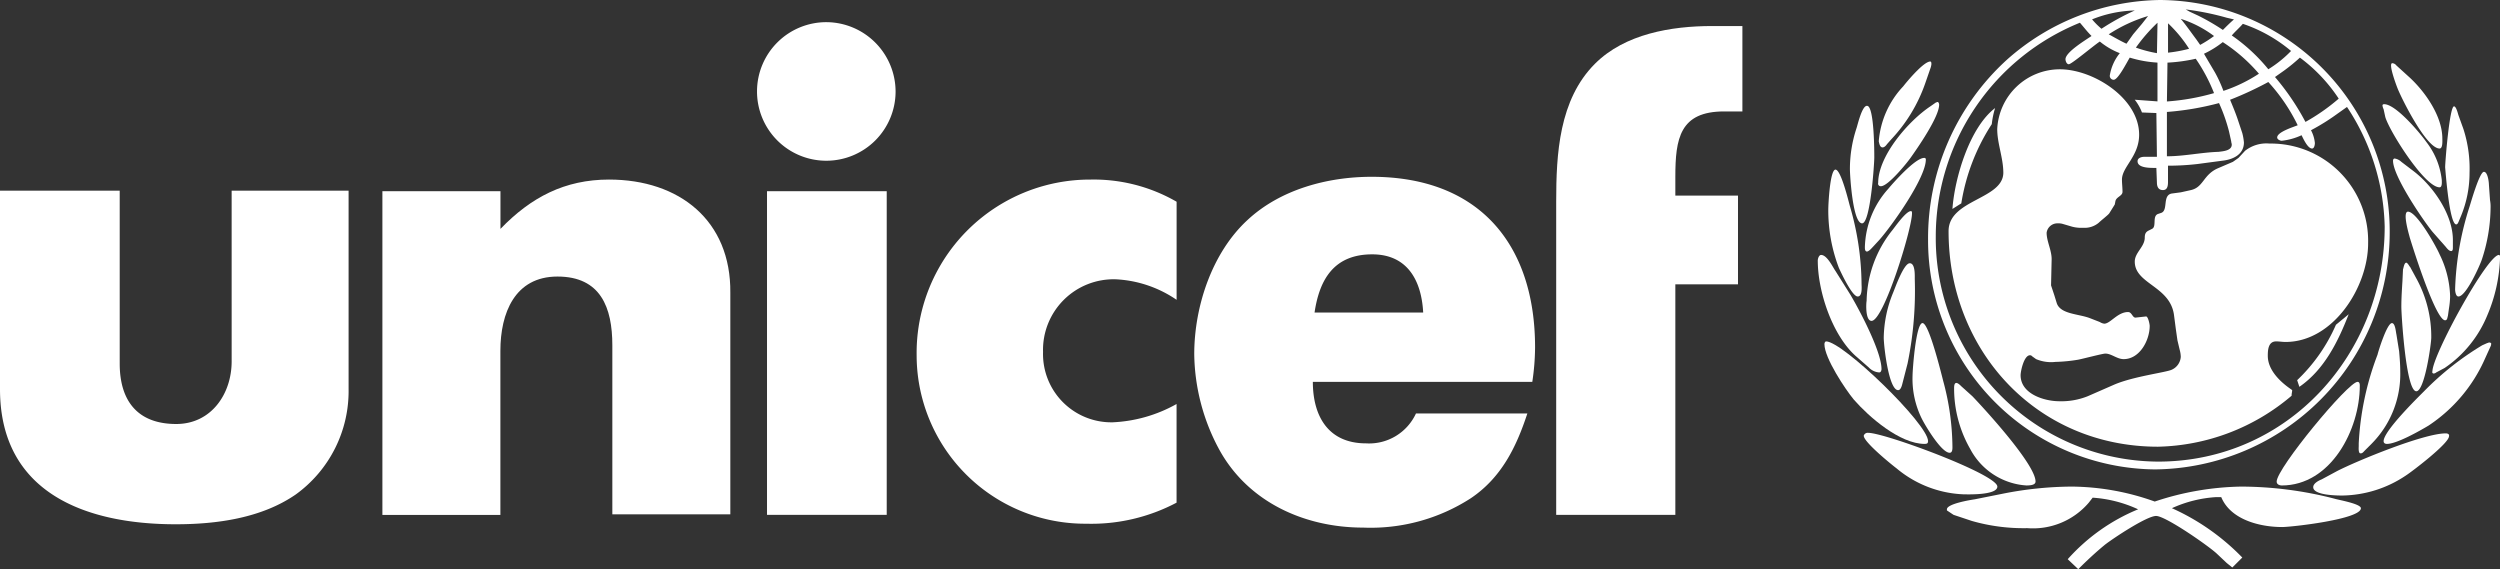 <?xml version="1.0" encoding="UTF-8"?> <svg xmlns="http://www.w3.org/2000/svg" id="Unicef-WHITE" width="239.419" height="54.507" viewBox="0 0 239.419 54.507"><rect x="0" y="0" width="239.419" height="54.507" fill="#333333" stroke="none"/><defs><style> .cls-1{fill:#fff} </style></defs><path id="Path_112" d="M217.085 298.047c0 3.131-1.964 6-5.307 6-3.715 0-5.414-2.229-5.414-5.785V281.7H194.9v19c0 9.925 8.173 12.95 16.825 12.95 3.928 0 8.227-.584 11.517-2.866a12.207 12.207 0 0 0 5.042-10.084v-19h-11.2z" class="cls-1" transform="translate(-194.9 -263.442)"></path><path id="Path_113" d="M285.607 279.7c-4.246 0-7.483 1.7-10.4 4.724v-3.609H263.9v31h11.3V296.1c0-3.609 1.38-7.112 5.467-7.112 4.14 0 5.254 2.972 5.254 6.581v16.188h11.3v-21.23c.063-6.899-4.873-10.827-11.614-10.827z" class="cls-1" transform="translate(-227.279 -262.504)"></path><path id="Rectangle_39" d="M0 0H11.464V30.995H0z" class="cls-1" transform="translate(73.455 18.311)"></path><path id="Path_114" d="M360.3 296.577a16.139 16.139 0 0 0 16.241 16.082 17.46 17.46 0 0 0 8.651-2.017v-9.447a13.742 13.742 0 0 1-6.1 1.752 6.543 6.543 0 0 1-6.687-6.74 6.762 6.762 0 0 1 7.006-6.953 11.274 11.274 0 0 1 5.785 1.964v-9.394a15.863 15.863 0 0 0-8.227-2.123 16.607 16.607 0 0 0-16.669 16.876z" class="cls-1" transform="translate(-272.515 -262.504)"></path><path id="Path_115" d="M427.384 279.2c-4.246 0-8.757 1.221-11.889 4.14-3.4 3.131-5.1 8.28-5.1 12.844a19.663 19.663 0 0 0 2.388 9.129c2.76 5.042 8.173 7.483 13.8 7.483a17.661 17.661 0 0 0 10.3-2.813c2.919-1.964 4.352-4.883 5.414-8.12H431.63a4.939 4.939 0 0 1-4.777 2.866c-3.662 0-5.1-2.654-5.1-5.891h21.017a22.917 22.917 0 0 0 .265-3.291c.006-9.819-5.302-16.347-15.651-16.347zm-5.467 13c.478-3.238 1.911-5.573 5.52-5.573 3.4 0 4.724 2.548 4.883 5.573z" class="cls-1" transform="translate(-296.025 -262.269)"></path><path id="Path_116" d="M479.415 255.609c-3.45 3.45-3.715 8.651-3.715 13.216v29.987h11.411v-22.079h6v-8.492h-6v-1.8c0-3.662.424-6.263 4.67-6.263h1.751V252h-2.919c-3.874 0-8.332.743-11.198 3.609z" class="cls-1" transform="translate(-326.667 -249.506)"></path><path id="Path_117" d="M583.352 336.268a36.145 36.145 0 0 0-8.97-1.168 27.4 27.4 0 0 0-8.279 1.433 23.98 23.98 0 0 0-7.961-1.433 34.753 34.753 0 0 0-6.634.69l-2.654.531c-.372.053-2.654.425-2.654.955v.106l.637.425 1.752.584a18.011 18.011 0 0 0 5.307.69 7.024 7.024 0 0 0 5.891-2.441l.372-.478a12.254 12.254 0 0 1 4.352 1.115 18.4 18.4 0 0 0-6.741 4.777l1.008.955c.8-.8 1.645-1.592 2.548-2.335.743-.584 4.087-2.813 4.936-2.76.955.053 4.989 2.866 5.785 3.609l.955.9.531.425.956-.955-.372-.372a21.9 21.9 0 0 0-6.369-4.352 11.911 11.911 0 0 1 4.246-1.061h.478c.9 2.176 3.715 2.866 5.838 2.866.9 0 7.536-.743 7.536-1.8 0-.429-2.175-.8-2.494-.906z" class="cls-1" transform="translate(-359.749 -288.501)"></path><path id="Path_118" d="M548.19 316.719c-.106-.106-.318-.319-.478-.319-.212 0-.212.372-.212.531a11.653 11.653 0 0 0 1.539 5.785 6.566 6.566 0 0 0 5.36 3.5c.265 0 .9 0 .9-.372 0-1.645-4.883-6.953-6.051-8.173z" class="cls-1" transform="translate(-360.36 -279.726)"></path><path id="Path_119" d="M543.99 330.548c0-1.168-10.774-5.148-12.366-5.148a.4.4 0 0 0-.425.265c-.053.584 2.707 2.813 3.131 3.131a10.641 10.641 0 0 0 6.422 2.494c.319.001 3.238.11 3.238-.742z" class="cls-1" transform="translate(-352.71 -283.949)"></path><path id="Path_120" d="M543.556 318.019c.265 0 .265-.372.265-.531a24.666 24.666 0 0 0-.849-6.21c-.159-.584-1.38-5.679-2.017-5.679s-.955 4.511-.955 5.042a8.585 8.585 0 0 0 .9 4.14c.321.638 1.86 3.238 2.656 3.238z" class="cls-1" transform="translate(-356.84 -274.658)"></path><path id="Path_121" d="M534.025 318.453c0-1.645-8.173-9.553-9.766-9.553-.106 0-.159.159-.159.265 0 1.327 2.017 4.352 2.813 5.307 1.433 1.645 4.405 4.246 6.793 4.246.213.001.319-.052.319-.265z" class="cls-1" transform="translate(-349.379 -276.206)"></path><path id="Path_122" d="M536.18 306.954c.265 0 .371-.478.424-.69l.478-1.858a34.521 34.521 0 0 0 .69-8.12c0-.318.053-1.486-.478-1.486-.584 0-1.433 2.441-1.592 2.813a11.746 11.746 0 0 0-.9 4.3c-.002.795.476 5.041 1.378 5.041z" class="cls-1" transform="translate(-354.4 -269.59)"></path><path id="Path_123" d="M526.509 302.96l1.274 1.115a1.509 1.509 0 0 0 1.008.478c.159 0 .212-.212.212-.318 0-1.7-2.123-5.679-2.972-7.112l-1.433-2.282c-.265-.371-.8-1.539-1.38-1.539-.212 0-.318.372-.318.531 0 2.967 1.38 7.11 3.609 9.127z" class="cls-1" transform="translate(-348.816 -268.886)"></path><path id="Path_124" d="M532.151 295.909c1.168 0 3.875-8.81 3.875-10.3 0-.106 0-.212-.106-.212-.478 0-1.539 1.539-1.8 1.858a11.152 11.152 0 0 0-2.441 6.74c-.059.322-.112 1.914.472 1.914z" class="cls-1" transform="translate(-352.918 -265.179)"></path><path id="Path_125" d="M527.613 290.054c.478 0 .371-.955.371-1.221a27.093 27.093 0 0 0-1.115-7.43c-.106-.371-.849-3.5-1.38-3.5s-.69 3.344-.69 3.821a15.449 15.449 0 0 0 1.008 5.573c.214.475 1.275 2.757 1.806 2.757z" class="cls-1" transform="translate(-349.708 -261.659)"></path><path id="Path_126" d="M532.143 284.345l.637-.69c1.22-1.38 4.458-5.944 4.458-7.7a.141.141 0 0 0-.159-.159c-.849 0-2.919 2.335-3.45 2.972a8.671 8.671 0 0 0-2.229 5.573c0 .159 0 .425.212.425.213-.049.425-.315.531-.421z" class="cls-1" transform="translate(-352.805 -260.674)"></path><path id="Path_127" d="M529.867 277.651c.8 0 1.168-5.732 1.168-6.316 0-.425 0-4.936-.69-4.936-.478-.053-.9 1.8-1.008 2.123a12.421 12.421 0 0 0-.637 3.928c0 .583.265 5.201 1.167 5.201z" class="cls-1" transform="translate(-351.538 -256.262)"></path><path id="Path_128" d="M534.056 273.767c.69 0 2.495-2.229 2.866-2.76.637-.9 2.707-3.874 2.707-5.042 0-.106-.053-.265-.159-.265-.053 0-.106.053-.159.053l-.531.372c-2.07 1.38-4.989 4.724-4.989 7.324a.247.247 0 0 0 .265.318z" class="cls-1" transform="translate(-353.922 -255.934)"></path><path id="Path_129" d="M534.271 266.626c.159 0 .318-.159.425-.318l.425-.478a14.97 14.97 0 0 0 3.238-5.361l.478-1.38a1.644 1.644 0 0 0 .106-.425c0-.106 0-.265-.106-.265-.637 0-2.229 1.911-2.6 2.388a8.66 8.66 0 0 0-2.335 5.254c.051.214.104.585.369.585z" class="cls-1" transform="translate(-353.978 -252.509)"></path><path id="Path_130" d="M613.449 316.2c-.9 0-7.749 8.28-7.749 9.553 0 .265.265.372.478.372 4.724 0 7.484-5.361 7.484-9.553-.001-.107-.001-.372-.213-.372z" class="cls-1" transform="translate(-387.67 -279.632)"></path><path id="Path_131" d="M624.985 325.5c-2.123 0-8.545 2.654-10.4 3.609l-1.486.8c-.265.106-.8.372-.8.743 0 .8 2.388.8 2.813.8a11.182 11.182 0 0 0 6.05-1.911c.584-.371 4.14-3.078 4.14-3.768.054-.22-.158-.273-.317-.273z" class="cls-1" transform="translate(-390.767 -283.996)"></path><path id="Path_132" d="M620.708 318.073c.159 0 .265-.159.372-.265l.637-.637a9.483 9.483 0 0 0 2.76-6.953c0-.637-.053-1.274-.106-1.911l-.265-1.645c-.053-.212-.106-1.061-.425-1.061-.477 0-1.327 2.76-1.38 3.025a27.6 27.6 0 0 0-1.8 8.492v.265c-.001.159-.058.743.207.69z" class="cls-1" transform="translate(-394.611 -274.658)"></path><path id="Path_133" d="M635.137 309.1c-.106 0-.159.053-.212.053l-.478.212a27.909 27.909 0 0 0-5.573 4.405c-.69.69-3.874 3.821-3.874 4.777 0 .159.106.265.318.265.955 0 3.184-1.274 3.98-1.751a14.843 14.843 0 0 0 5.414-6.422l.531-1.168a.479.479 0 0 0 .053-.265c.054 0-.053-.106-.159-.106z" class="cls-1" transform="translate(-396.727 -276.3)"></path><path id="Path_134" d="M629.633 307.013c.8 0 1.433-4.564 1.433-5.148a11.554 11.554 0 0 0-1.327-5.467l-.69-1.274c-.106-.106-.212-.372-.372-.425-.212 0-.265.531-.318.637l-.053 1.115c-.053.849-.106 1.645-.106 2.494 0 .638.425 8.068 1.433 8.068z" class="cls-1" transform="translate(-398.229 -269.543)"></path><path id="Path_135" d="M632.758 295.9c.212 0 .212-.265.266-.425l.106-.743a7.913 7.913 0 0 0 .106-1.115 9.639 9.639 0 0 0-1.009-4.034c-.318-.743-2.176-4.087-3.025-4.087-.584 0 .159 2.388.159 2.441.319 1.063 2.495 7.963 3.397 7.963z" class="cls-1" transform="translate(-398.594 -265.226)"></path><path id="Path_136" d="M637.9 289.552c0 .159.053.69.318.69.743 0 2.07-3.025 2.229-3.5a16.146 16.146 0 0 0 .849-4.989 3.5 3.5 0 0 0-.053-.743l-.106-1.486c0-.212-.106-1.221-.478-1.221-.425 0-1.274 3.025-1.38 3.344a28.435 28.435 0 0 0-1.379 7.905z" class="cls-1" transform="translate(-402.78 -261.847)"></path><path id="Path_137" d="M633.888 304.658a.406.406 0 0 0 .265-.106l.8-.425a11.236 11.236 0 0 0 4.087-5.042 15.174 15.174 0 0 0 1.221-5.52c0-.106 0-.265-.106-.265-1.115 0-6.369 9.606-6.369 11.146a.144.144 0 0 0 .102.212z" class="cls-1" transform="translate(-400.838 -268.886)"></path><path id="Path_138" d="M631.636 284.233c.159.159.372.531.637.531.159 0 .159-.212.159-.372v-.584c.053-2.495-1.911-5.307-3.822-6.74l-1.115-.849a1.211 1.211 0 0 0-.637-.318c-.106 0-.159.106-.159.212 0 1.486 2.866 5.679 3.768 6.794z" class="cls-1" transform="translate(-397.525 -260.721)"></path><path id="Path_139" d="M625.065 267.321c.372 1.327 3.768 6.74 5.2 6.74.266 0 .212-.531.212-.69a7.183 7.183 0 0 0-1.486-3.662c-.637-.9-2.919-3.609-4.034-3.609-.106 0-.159.053-.159.106a.982.982 0 0 0 .106.372z" class="cls-1" transform="translate(-396.633 -256.122)"></path><path id="Path_140" d="M630.993 266.873c.318 0 .265-.743.265-.955 0-2.176-1.7-4.564-3.238-5.944l-1.168-1.061a.536.536 0 0 0-.371-.212c-.478-.053.478 2.388.478 2.388.372.954 2.76 5.784 4.034 5.784z" class="cls-1" transform="translate(-397.36 -252.649)"></path><path id="Path_141" d="M637.161 277.8c.106 0 .159-.106.212-.212l.265-.637a10.775 10.775 0 0 0 .8-4.087 12.341 12.341 0 0 0-.584-4.193l-.478-1.327c-.053-.159-.212-.849-.425-.849-.424 0-.849 5.307-.849 5.838.051.589.423 5.467 1.059 5.467z" class="cls-1" transform="translate(-401.936 -256.31)"></path><path id="Path_142" d="M564.56 292.254a22.71 22.71 0 0 0 22.45-22.663 22.153 22.153 0 0 0-21.972-22.291 22.474 22.474 0 0 0-14.7 5.732 23.1 23.1 0 0 0-7.537 17.249 21.938 21.938 0 0 0 21.759 21.973zm17.568-35.507a19.039 19.039 0 0 1-3.185 2.229 23.588 23.588 0 0 0-2.919-4.3l.9-.637a16.494 16.494 0 0 0 1.486-1.221 15.422 15.422 0 0 1 3.718 3.929zm-9.182-7.165a14.2 14.2 0 0 1 4.617 2.6 11.262 11.262 0 0 1-2.176 1.751 16.936 16.936 0 0 0-3.5-3.238c.313-.37.741-.741 1.059-1.113zm1.539 4.777a14.384 14.384 0 0 1-3.4 1.645 12.785 12.785 0 0 0-.8-1.751l-.69-1.168-.371-.637a9.212 9.212 0 0 0 1.8-1.115 15.872 15.872 0 0 1 3.461 3.026zM571.407 249l.69.159c-.372.318-.69.637-1.062 1.008a21.416 21.416 0 0 0-2.388-1.38l-.8-.371-.372-.212a25.774 25.774 0 0 1 3.932.796zm-1.221 1.751a11.32 11.32 0 0 1-1.327.849l-.372-.531c-.478-.637-.955-1.327-1.486-1.964a10.7 10.7 0 0 1 3.185 1.645zm-4.405-1.221a12.656 12.656 0 0 1 2.017 2.441 13.454 13.454 0 0 1-2.017.372zm-.053 3.768a15.806 15.806 0 0 0 2.707-.372 16.354 16.354 0 0 1 1.751 3.291 21.728 21.728 0 0 1-4.511.8zm4.936 3.874a16.379 16.379 0 0 1 .955 2.707l.212.955c0 .106.053.212.053.318 0 .584-.849.637-1.274.69-1.645.053-3.291.425-4.936.425v-4.246a27.25 27.25 0 0 0 4.99-.849zm-5.891-7.7l-.053 2.919a12.5 12.5 0 0 1-2.017-.531 15.954 15.954 0 0 1 2.07-2.384zm-1.486.106l-.849 1.008-.637.9c-.584-.265-1.115-.584-1.7-.9a14.321 14.321 0 0 1 3.768-1.751zm-.8-1.274h.106a23.137 23.137 0 0 0-3.185 1.751 7.257 7.257 0 0 1-.9-.9 11.635 11.635 0 0 1 3.982-.847zm-5.148 1.168c.371.425.69.849 1.115 1.274-.531.372-2.495 1.539-2.495 2.229 0 .159.106.478.319.478.265 0 2.388-1.8 2.972-2.176a6.931 6.931 0 0 0 1.911 1.115 4.544 4.544 0 0 0-.955 2.123.376.376 0 0 0 .371.425c.425 0 1.274-1.7 1.539-2.123a11.143 11.143 0 0 0 2.654.478v3.715c-.743-.053-1.433-.106-2.176-.159a4.554 4.554 0 0 1 .69 1.221l1.38.053.053 4.193H563.5c-.265 0-.637.106-.637.425 0 .69 1.327.637 1.8.637l.053 1.38c0 .372.106.743.584.743s.478-.531.478-.849v-1.486a24.313 24.313 0 0 0 2.813-.159l2.389-.318c1.008-.106 2.07-.584 2.07-1.751a5.349 5.349 0 0 0-.159-.9l-.425-1.274c-.212-.637-.478-1.274-.743-1.911a32.594 32.594 0 0 0 3.662-1.7 17.259 17.259 0 0 1 2.813 4.14c-.371.159-1.964.637-1.964 1.168 0 .212.318.318.425.318a6.031 6.031 0 0 0 1.911-.531c.159.318.584 1.274 1.008 1.274.212 0 .266-.372.266-.531a3.267 3.267 0 0 0-.372-1.221 20.618 20.618 0 0 0 2.548-1.592l.9-.637a21.52 21.52 0 0 1 3.609 11.464c0 12.154-9.235 22.5-21.708 22.5a21.406 21.406 0 0 1-21.283-21.548 22.114 22.114 0 0 1 13.804-20.483z" class="cls-1" transform="translate(-358.154 -247.3)"></path><path id="Path_143" d="M338.281 251.3a6.635 6.635 0 1 0 6.581 6.634 6.66 6.66 0 0 0-6.581-6.634z" class="cls-1" transform="translate(-259.094 -249.177)"></path><path id="Path_144" d="M550.968 268.339a7.937 7.937 0 0 1 .318-1.539c-2.441 1.858-3.875 6.687-4.087 9.66.265-.159.584-.372.849-.531a19.491 19.491 0 0 1 2.92-7.59z" class="cls-1" transform="translate(-360.219 -256.451)"></path><path id="Path_145" d="M609.4 310.316l.212.637c2.389-1.645 3.715-4.352 4.724-6.953l-1.221 1.008a16.251 16.251 0 0 1-3.715 5.308z" class="cls-1" transform="translate(-389.407 -273.907)"></path><path id="Path_146" d="M546.5 275.3c0 11.464 8.439 20.646 20.062 20.646a20.393 20.393 0 0 0 12.791-4.883v-.053c0-.159.053-.318.053-.478 0-.053-2.335-1.38-2.335-3.291 0-.584.053-1.38.8-1.38.319 0 .584.053.9.053 4.564 0 7.908-5.254 7.908-9.447a9.326 9.326 0 0 0-9.447-9.553 3.3 3.3 0 0 0-2.335.69l-.637.69-.531.372-1.486.637c-1.38.637-1.327 1.8-2.548 2.07l-.955.212-.8.106c-1.009.106-.371 1.592-1.062 1.858l-.318.106c-.584.212-.106 1.221-.584 1.433l-.318.159c-.318.159-.371.372-.371.743-.053.849-.955 1.38-.955 2.229 0 2.176 3.45 2.335 3.768 5.2l.159 1.221.159 1.115.213.9a2.7 2.7 0 0 1 .106.69 1.457 1.457 0 0 1-.849 1.221c-.531.265-3.662.637-5.52 1.433l-2.548 1.115a6.783 6.783 0 0 1-2.707.478c-1.433 0-3.715-.69-3.715-2.494 0-.371.318-1.911.9-1.911a.276.276 0 0 1 .212.106l.372.266a3.7 3.7 0 0 0 1.857.265 15.1 15.1 0 0 0 2.176-.212c.531-.106 2.335-.584 2.6-.584.584 0 1.115.531 1.751.531 1.539 0 2.495-1.8 2.495-3.185 0-.159-.159-.955-.371-.9l-.955.106c-.319.053-.372-.531-.743-.531-1.008 0-1.7 1.115-2.282 1.115a1.016 1.016 0 0 1-.425-.159l-.955-.372c-1.115-.425-2.866-.372-3.185-1.486l-.212-.69-.265-.8-.053-.159.053-2.388c.053-.9-.478-1.8-.478-2.654a1.04 1.04 0 0 1 1.062-.9 1.47 1.47 0 0 1 .478.053l.9.265a3.438 3.438 0 0 0 1.061.106 2.094 2.094 0 0 0 1.486-.478c.212-.212.9-.743 1.008-.9l.265-.424.265-.425.053-.265c.053-.478.69-.531.69-.955 0-.372-.053-.8-.053-1.168 0-1.221 1.645-2.229 1.645-4.3 0-3.5-4.405-6.263-7.59-6.263a6.01 6.01 0 0 0-6 5.732c0 1.38.584 2.76.584 4.193-.044 2.545-5.244 2.545-5.244 5.573z" class="cls-1" transform="translate(-359.89 -253.166)"></path></svg> 